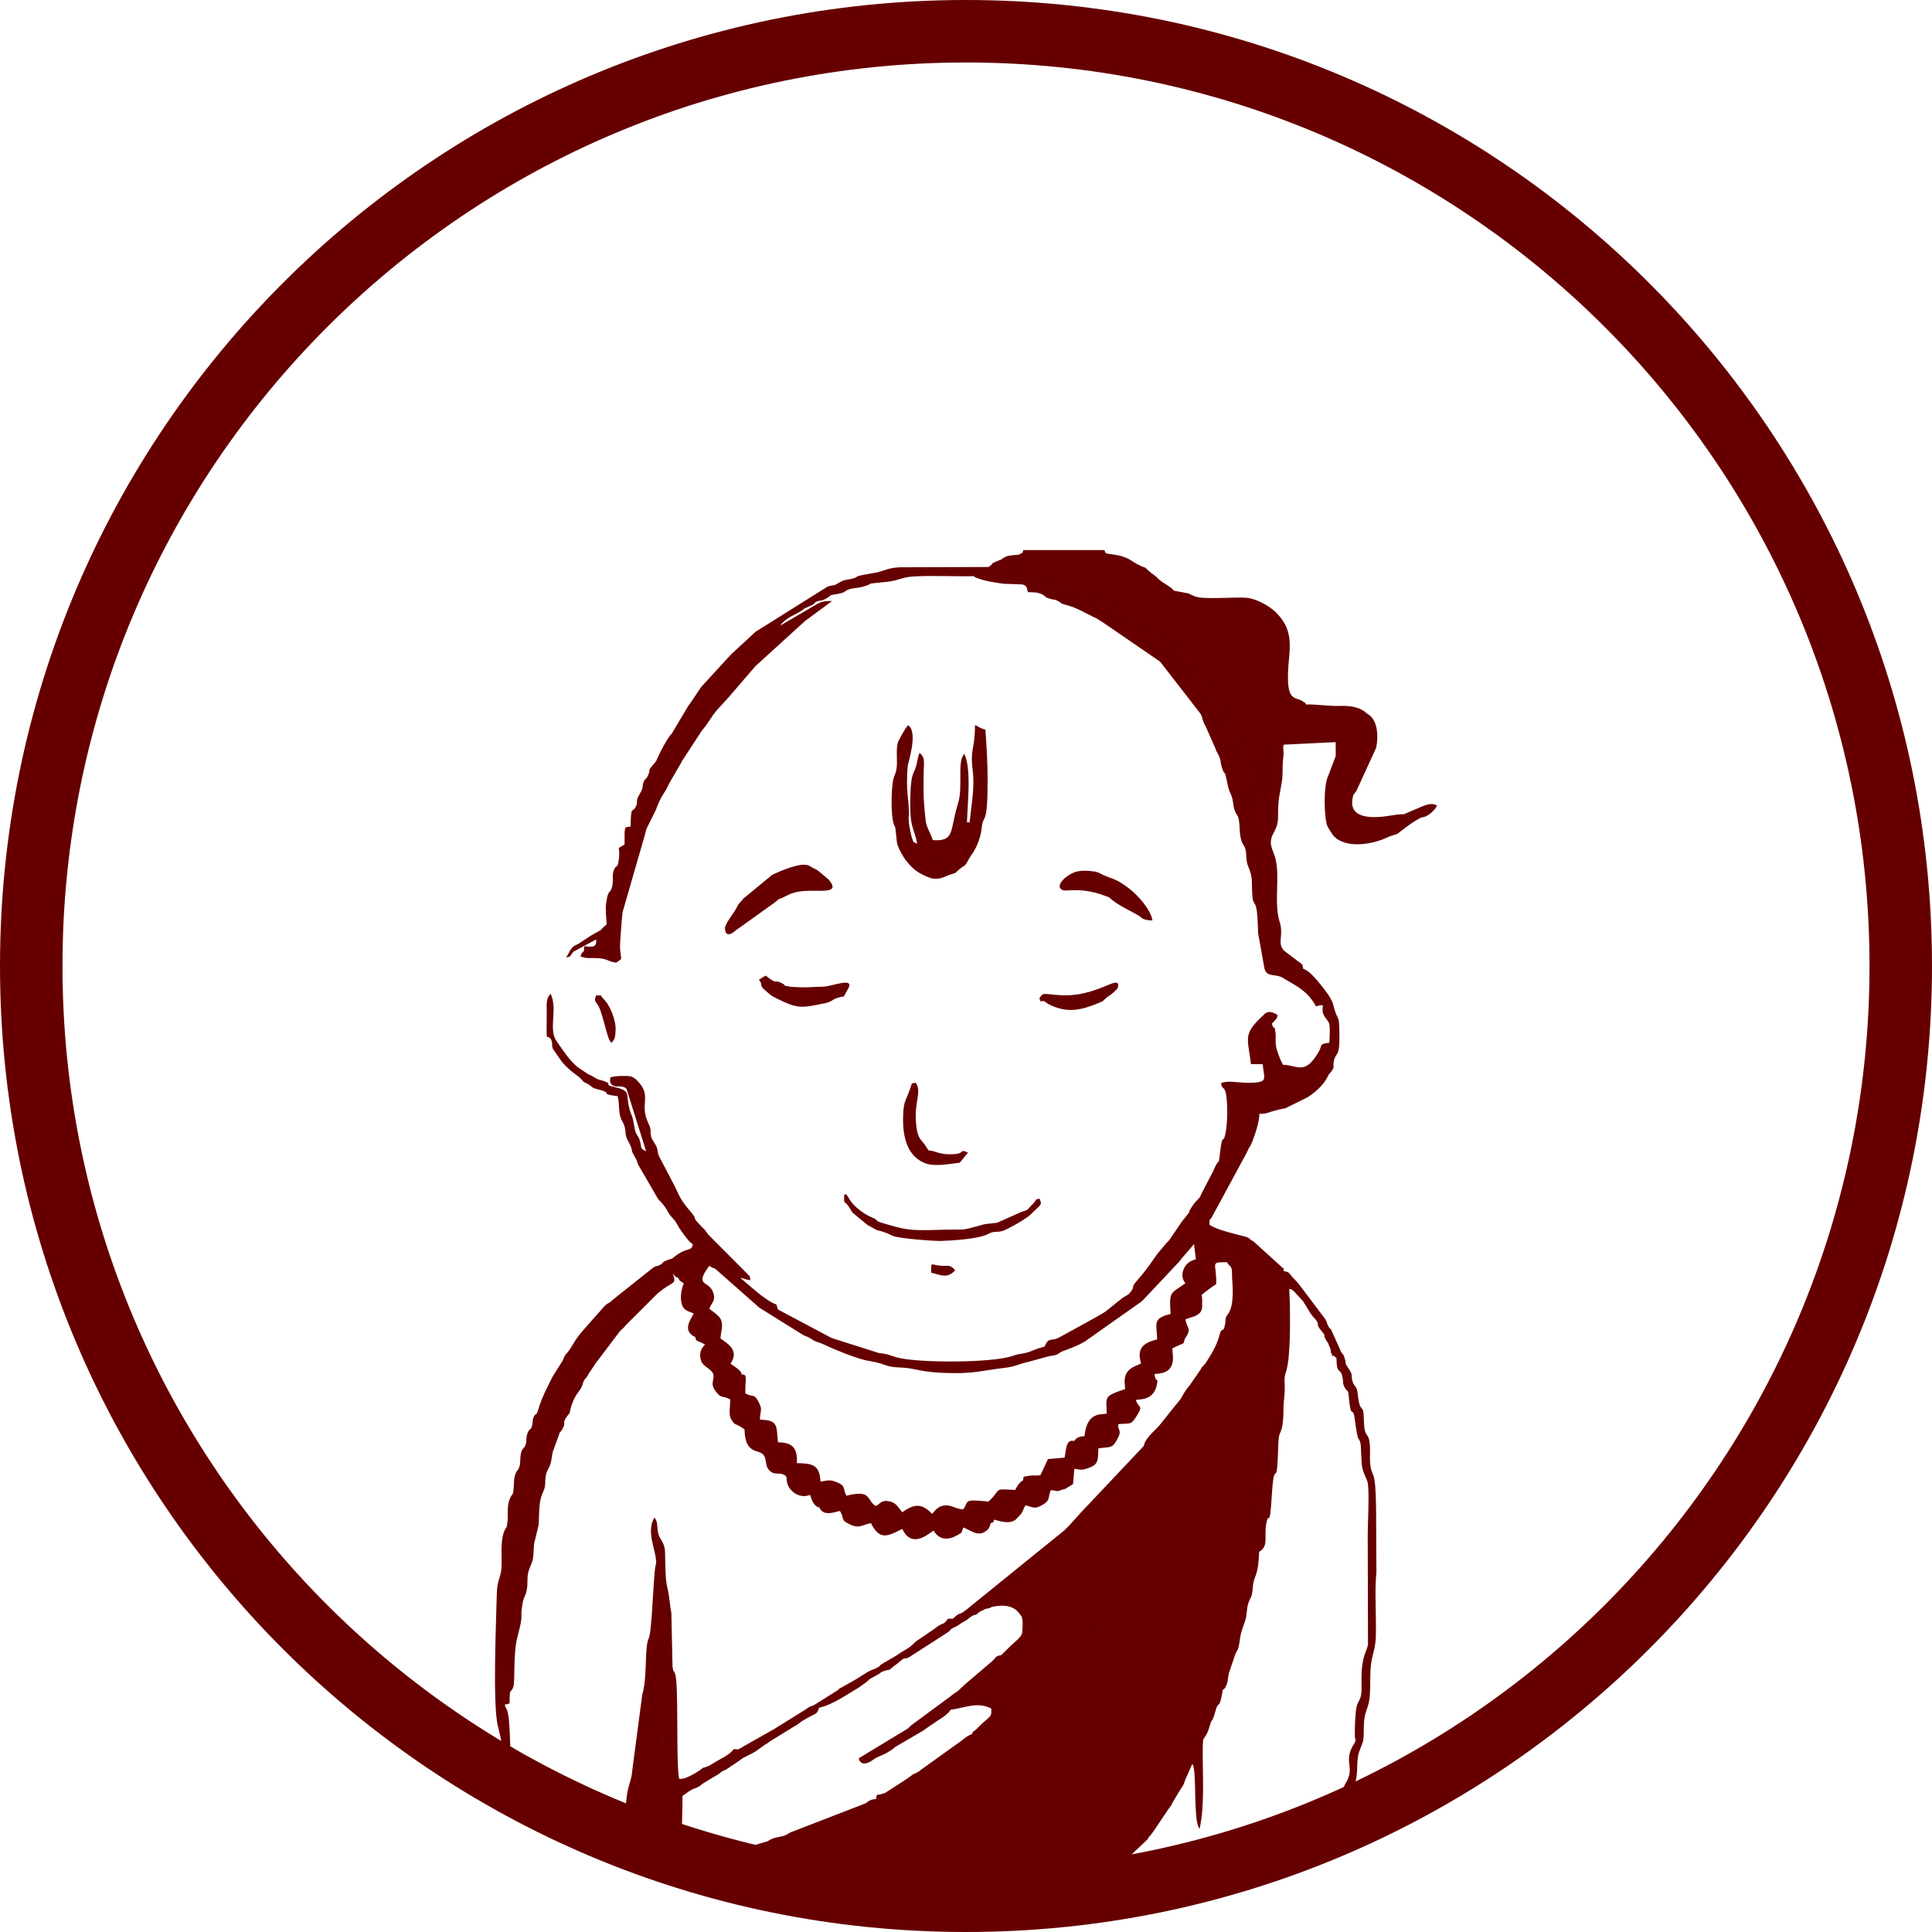 <?xml version="1.0" encoding="UTF-8"?>
<!DOCTYPE svg PUBLIC "-//W3C//DTD SVG 1.1//EN" "http://www.w3.org/Graphics/SVG/1.1/DTD/svg11.dtd">
<!-- Creator: CorelDRAW X7 -->
<svg xmlns="http://www.w3.org/2000/svg" xml:space="preserve" width="46.373mm" height="46.373mm" version="1.1" style="shape-rendering:geometricPrecision; text-rendering:geometricPrecision; image-rendering:optimizeQuality; fill-rule:evenodd; clip-rule:evenodd"
viewBox="0 0 54229 54229"
 xmlns:xlink="http://www.w3.org/1999/xlink">
 <defs>
  <style type="text/css">
   <![CDATA[
    .fil0 {fill:#660000}
    .fil1 {fill:#660000;fill-rule:nonzero}
   ]]>
  </style>
 </defs>
 <g id="Layer_x0020_1">
  <path class="fil0" d="M33300 39461l-709 875c-229,238 -427,561 -532,675l-364 399 -11 144c-206,140 -331,337 -498,501l-770 815c-39,38 -25,20 -65,61l-519 521c-6,6 -15,14 -21,20l-1314 1143c-32,25 -30,19 -74,52 -217,163 -480,263 -580,437 330,-76 628,-35 787,209 67,101 40,16 65,142 19,95 4,273 -2,374l800 -680c62,-15 91,19 27,115 -6,8 -35,29 -79,87l-1213 1294c-137,129 -255,264 -374,367l-291 259c-52,45 -42,37 -88,78 -189,168 -688,503 -793,643 397,-53 752,-238 1141,-36 3,106 18,146 -48,236 -1,1 -122,114 -152,138 -7,6 -16,14 -23,20 -7,5 -18,13 -25,18l-187 185c-21,20 -48,34 -73,51 212,-93 403,-319 664,-510l676 -609c43,-34 169,-163 213,-204l425 -368c555,-477 579,-554 1094,-1030l362 -308c85,191 29,131 -291,503 -157,183 -295,258 -344,320l-314 357c-26,27 -41,44 -61,64l-274 268c-55,51 -54,51 -112,101l-817 722c-258,238 -532,511 -815,690 -168,106 -85,74 -226,189l-218 162c-228,303 -180,182 -536,454l-253 166c-366,253 -706,413 -855,518l-187 94c-482,140 73,169 -515,165 -46,99 -31,95 -104,169l-236 -22c-90,13 -121,10 -204,58 -98,57 -25,24 -69,56l-2042 790c-159,50 -143,87 -285,132 -149,47 -205,26 -360,101 -144,70 26,20 -172,75l-837 248 -15 7c2075,559 4256,860 6507,860 143,0 286,-3 428,-6 280,-116 1371,-99 1703,-106 89,-1 161,-1 221,1 -635,59 -1276,94 -1924,105 280,-116 1371,-99 1703,-106 89,-1 161,-1 221,1 155,-15 309,-31 463,-48 35,-16 77,-36 128,-60 137,-67 265,-24 440,-52 183,-30 116,-77 310,-154 356,-141 666,-389 933,-660l438 -520c60,-60 61,-46 151,-88 17,-160 94,-73 306,-495l189 -354c123,-325 73,-40 180,-312l714 -1659c5,-10 67,-97 71,-102 120,-150 62,-2 96,-257l213 -639c52,-112 51,-53 87,-166 63,-200 12,-206 109,-391l260 -768c108,-753 103,-195 193,-848 37,-270 84,-250 131,-416 49,-175 14,-338 69,-491 76,-212 86,-110 120,-400 85,-725 19,-282 161,-899 35,-152 31,-334 50,-492 63,-509 120,-102 156,-866 30,-619 171,-576 169,-914 -1,-283 23,-747 90,-974 115,-385 77,-491 96,-948 7,-173 27,-307 43,-496 38,-444 26,-378 127,-382 -1,-201 60,-224 26,-371 -19,-300 -30,-830 -11,-1127 21,-354 92,-296 -92,-595l-78 -181c-51,-129 -144,-198 -235,-294 -553,-576 -249,-194 -608,-443 -123,-85 -118,-183 -369,-94l5 608c103,94 132,49 172,211 66,268 101,1102 -44,1313 -125,182 -68,26 -91,308 -19,229 13,63 -100,252 -83,139 -49,155 -86,259 -48,137 -15,31 -75,120 -154,232 32,43 -210,419l-46 83c-157,286 -204,316 -350,514 -33,45 -16,30 -53,75 -5,7 -14,16 -19,23 -6,6 -15,15 -21,21l-171 194c-145,210 43,-135 -54,104 -52,130 2,178 -149,202zm-3254 -22821c12,3 222,41 274,55l534 220c281,175 193,17 400,188 106,87 -64,-9 116,85l481 270c212,132 188,83 485,309 81,62 132,95 217,157 566,409 1014,925 1367,1517l92 110c159,201 215,375 296,500 47,73 7,-9 68,102 35,64 34,83 67,142 192,342 225,270 344,599 4,11 6,23 11,33 4,10 9,21 14,30 59,110 67,30 122,164l213 753c46,148 97,143 129,285 28,127 11,203 51,325 40,122 57,87 101,273 35,143 27,207 35,354 12,219 43,169 65,346 501,-570 162,-2124 350,-2593 227,-96 573,-39 852,-70 296,-32 528,-160 833,-86 33,69 56,149 41,246l-89 227c-5,10 -13,24 -22,35l-208 553c-148,271 -122,1248 -16,1446l146 229c343,398 1115,262 1549,51 83,-41 233,-72 258,-89 1,0 493,-399 694,-465l57 -170c-346,19 -11,80 -511,151 -407,58 -724,405 -1547,-62 -95,-595 -12,-532 107,-802 220,-502 297,-508 421,-961 35,-129 103,-226 122,-330 71,-400 -147,-432 -192,-737 -163,-156 -403,-227 -750,-216 -354,12 -668,-51 -961,-40 -893,-23 -577,-768 -626,-1835 -19,-405 -176,-583 -433,-771 -672,-489 -947,-257 -1482,-261 -292,-3 -809,-66 -1039,-176l-434 -200c-109,-59 -84,-36 -155,-124 -152,-186 -274,-283 -510,-412 -201,-110 -613,-366 -862,-350 -779,42 -874,-132 -1762,-29 -236,27 -628,7 -825,49 -266,57 -28,-5 -158,71 -110,65 13,13 -175,78 -297,101 -120,120 -248,168 -461,9 -915,4 -1375,4 -347,0 -1080,-27 -1246,27 -74,24 -71,29 -100,52 131,78 126,51 302,45 496,-17 2745,-37 2952,55 244,108 199,118 552,126 579,14 61,69 793,181 212,33 182,76 215,168zm-11279 34748c-15,-594 -38,-1207 -65,-1274 -166,-430 -107,-1040 -109,-1496 -1,-486 9,-1156 -26,-1627 -16,-218 -55,-150 -87,-268 -45,-167 -78,-2630 -61,-2839 -75,104 -105,1712 -193,2047 -22,85 -38,91 -51,157 -79,392 -11,1007 -148,1480l-281 2133c-16,253 -107,394 -149,686 -18,128 -28,285 -48,369 -18,73 -32,110 -46,144 416,174 838,336 1264,488zm18367 -23171l-120 -161c-156,-289 19,-149 -479,-603l-144 -151c-6,-6 -14,-16 -20,-22 -181,-197 -228,-116 -257,-255l9 -123c0,0 64,-107 246,44 98,82 -36,60 182,123l-506 -381c-214,-230 3,-405 -131,-828 -159,-503 17,-1253 -114,-1761 -64,-247 -217,-414 -59,-705 183,-337 113,-377 142,-827 21,-315 109,-554 116,-832 5,-169 -2,-273 18,-444 14,-113 13,-94 8,-214 -3,-83 -25,-102 14,-176l1451 -70 3 385c9,-11 17,-25 22,-35l89 -227c15,-97 -8,-177 -41,-246 -305,-74 -537,54 -833,86 -279,31 -625,-26 -852,70 -188,469 151,2023 -350,2593 -22,-177 -53,-127 -65,-346 -8,-147 0,-211 -35,-354 -44,-186 -61,-151 -101,-273 -40,-122 -23,-198 -51,-325 -32,-142 -83,-137 -129,-285l-213 -753c-55,-134 -63,-54 -122,-164 -5,-9 -10,-20 -14,-30 -5,-10 -7,-22 -11,-33 -119,-329 -152,-257 -344,-599 -33,-59 -32,-78 -67,-142 -61,-111 -21,-29 -68,-102 -81,-125 -137,-299 -296,-500l-92 -110c-353,-592 -801,-1108 -1367,-1517 -85,-62 -136,-95 -217,-157 -297,-226 -273,-177 -485,-309l-481 -270c-180,-94 -10,2 -116,-85 -207,-171 -119,-13 -400,-188l-534 -220c-52,-14 -262,-52 -274,-55 -403,-102 -862,-265 -1258,-292 -564,-38 -619,-192 -1457,-175 63,54 -2,10 89,48 199,86 520,131 742,164l422 15c275,-8 227,119 271,222 185,2 298,1 423,77 126,76 5,49 195,107 169,51 99,-8 249,78 96,55 18,47 202,96 338,89 490,209 865,383l125 79c8,5 18,12 26,16l1606 1101c6,6 16,13 22,19l1127 1453c62,103 41,125 88,240 35,87 5,18 44,86l294 662c33,104 -6,10 52,118 129,242 60,222 137,444 91,262 41,-87 155,467 51,251 108,211 146,478 14,100 16,150 55,243 66,156 72,82 102,225 42,192 12,358 66,562 62,234 134,142 148,470 14,289 65,271 128,504 46,175 23,358 40,581 33,457 138,-49 164,1084l179 994c69,250 285,134 510,253l50 33c201,126 381,197 622,418 90,83 214,251 266,357 90,-31 77,-30 193,-33zm-1149 9272c34,147 -27,170 -26,371 16,511 102,966 5,1508 -43,239 -127,384 -126,662 6,1153 -138,1072 -168,1423 -26,296 -1,437 -73,726 -105,421 -91,726 -170,1053 -45,188 -79,84 -83,324 274,-158 133,-403 197,-775 74,-430 94,227 159,-832 55,-904 118,-364 153,-794 13,-154 16,-342 24,-500 5,-80 3,-155 10,-233 0,-6 13,-102 13,-103 36,-157 80,-117 115,-463 16,-161 3,-326 19,-492 17,-172 30,-263 27,-457 -2,-186 -19,-239 34,-396 133,-399 115,-1420 111,-1906l-19 -430c119,36 54,15 134,72l223 241c6,6 16,14 23,20l152 248c126,221 167,222 219,293 115,158 -16,111 151,304 187,218 -19,45 190,351l65 158c30,118 -25,53 47,154 112,159 -168,-122 93,78 6,5 19,13 28,20 10,515 103,234 170,540 33,150 -7,167 67,297 98,171 87,3 113,285 58,641 112,202 163,584 112,832 104,413 170,732l26 534c30,296 154,392 176,578 40,339 -9,1101 -6,1493l7 2995c-19,158 -113,239 -161,594 -34,253 -15,454 -21,707 -8,308 -128,264 -159,583 -23,243 -32,472 -27,737 62,78 -46,211 -57,230 -264,469 73,609 -202,1050 -78,125 -94,269 -87,421 91,-43 182,-84 272,-128 15,-68 43,-172 93,-341 74,-252 17,-591 97,-821 145,-414 123,-204 137,-776 8,-364 125,-433 160,-756 32,-305 4,-644 38,-920 36,-297 126,-456 137,-780 19,-568 -40,-1285 16,-1821l-9 -1807c-16,-1157 -115,-812 -162,-1216 -18,-149 -4,-303 -8,-453 -17,-538 -159,-200 -172,-791 -12,-564 -102,-90 -175,-743 -26,-235 -82,-178 -134,-318 -70,-190 20,-173 -100,-357 -168,-257 -60,-101 -133,-328 -44,-140 -34,-67 -88,-160 -24,-41 -3,17 -42,-85l-245 -546c-68,-107 -8,31 -90,-119 -47,-87 -22,-87 -73,-176l-770 -1021c-5,-6 -14,-15 -20,-21l-141 -149c-124,-145 -81,-128 -242,-165l293 355c8,9 34,32 43,42 7,8 16,15 24,24 99,120 55,1 107,183 -330,-170 0,-223 -333,-175 -63,90 -47,131 -47,174l48 543c1,108 0,452 -55,548 -42,74 154,119 -125,119zm-4703 14984l184 -137c179,-111 180,-60 266,-254 -81,37 -69,46 -112,75l-496 288c-60,33 -96,56 -120,74 -68,11 -137,21 -206,31 62,-156 98,-21 298,-154 157,-104 -128,15 232,-138l132 -88c6,-5 14,-14 21,-20 253,-220 769,-715 848,-1021 -90,42 -91,28 -151,88l-438 520c-267,271 -577,519 -933,660 -194,77 -127,124 -310,154 -175,28 -303,-15 -440,52 -51,24 -93,44 -128,60 291,-33 581,-70 869,-113 62,-156 98,-21 298,-154 157,-104 -128,15 232,-138l132 -88c6,-5 14,-14 21,-20 253,-220 769,-715 848,-1021 17,-160 94,-73 306,-495l189 -354c123,-325 73,-40 180,-312l714 -1659c5,-10 67,-97 71,-102 120,-150 62,-2 96,-257l213 -639c52,-112 51,-53 87,-166 63,-200 12,-206 109,-391l260 -768c108,-753 103,-195 193,-848 37,-270 84,-250 131,-416 49,-175 14,-338 69,-491 76,-212 86,-110 120,-400 85,-725 19,-282 161,-899 35,-152 31,-334 50,-492 63,-509 120,-102 156,-866 30,-619 171,-576 169,-914 -1,-283 23,-747 90,-974 115,-385 77,-491 96,-948 7,-173 27,-307 43,-496 38,-444 26,-378 127,-382 16,511 102,966 5,1508 -43,239 -127,384 -126,662 6,1153 -138,1072 -168,1423 -26,296 -1,437 -73,726 -105,421 -91,726 -170,1053 -45,188 -79,84 -83,324 -15,181 -14,359 -63,553 -47,187 -97,212 -118,468 -24,301 -64,232 -128,442 -51,167 -29,315 -91,493 -51,147 -113,298 -138,481 -57,415 -72,268 -138,458l-149 438c-70,177 -32,317 -120,465 -102,170 -48,-62 -102,223 -78,409 -96,155 -172,422 -127,450 -89,170 -161,420 -152,525 -201,196 -204,655 -7,750 60,1603 -89,2261 -80,-103 -92,-347 -102,-464 -39,-454 1,-1193 -100,-1364l-168 378c-65,121 -31,136 -128,286 -6,11 -28,38 -35,48l-218 366c-80,147 -9,45 -111,181 -53,72 -9,0 -53,75l-385 571c-67,100 -55,68 -110,140 -84,112 53,-90 -35,51 -6,8 -11,19 -16,27l-478 452c-81,37 -69,46 -112,75l-496 288c-60,33 -96,56 -120,74 93,-15 186,-30 278,-46zm-17114 -4628c36,-10 96,-6 136,-39 0,-478 31,-255 102,-448 61,-165 -12,-925 121,-1425 188,-705 56,-444 138,-908 43,-248 82,-184 124,-417 30,-169 -1,-291 37,-461 41,-181 111,-254 135,-409 27,-171 11,-325 42,-456 148,-632 107,-317 134,-915 19,-405 129,-487 156,-630 16,-85 8,-151 17,-237 23,-229 81,-235 137,-397 46,-133 39,-297 90,-408l145 -402c40,-133 22,-49 87,-153 155,-248 -23,-149 150,-390 93,-128 45,0 88,-175 54,-218 129,-377 248,-530 96,-124 115,-251 121,-263 50,-112 72,-66 150,-225l213 -322c54,-66 69,-77 111,-142l554 -732c15,-14 86,-79 87,-80 46,-48 25,-23 60,-70l894 -893c467,-401 549,-221 441,-581l-144 -94c-8,8 -18,19 -23,24 -5,4 -16,17 -22,22l-1888 1535c-316,317 -552,709 -779,1086 -5,8 -12,18 -18,26 -179,267 -251,487 -403,733l-331 711c-87,144 -43,133 -90,289 -78,257 -112,61 -159,339 -71,425 -39,174 -141,398 -68,149 -7,311 -68,483 -88,251 -127,32 -144,408 -9,198 -2,253 -80,404 -82,159 -56,-11 -84,220 -22,170 23,367 -43,703 -85,436 -84,-243 -127,924 -43,1174 -194,828 -162,1383 25,449 -58,2336 -12,2514zm21181 -19172c43,-9 93,-25 138,-29 11,-2 46,-1 54,-1l45 10c38,118 4,75 -73,220 -64,122 4,23 -78,134 -77,103 -16,-28 -71,91 -66,141 -28,421 -114,600 -121,-45 -44,63 -112,-100 -175,-424 181,-841 211,-925zm-6029 9123c171,-19 854,-349 990,-444 108,-75 137,-54 255,-132l212 -124c190,-94 1043,-781 1146,-889l1030 -1052c105,-129 186,-273 297,-413l549 -741c27,-30 25,-21 41,-40l375 -671c94,-187 309,-499 365,-673 98,-306 150,-117 182,-466 95,-244 82,49 173,-401 66,-328 95,-14 154,-379 51,-317 193,-400 405,-438 465,-82 638,-73 1008,-362l50 -37c8,-5 19,-11 26,-16l136 -102c6,-6 56,-56 63,-62 49,-49 87,-80 126,-128 107,-129 68,52 79,-158 60,-190 44,-44 129,-179 51,-82 40,-88 54,-197 49,-378 85,-156 148,-424 -309,41 -179,56 -307,272 -392,660 -595,348 -994,348 -70,-125 -178,-388 -199,-540 -18,-124 4,-251 -11,-363 -39,-292 -13,2 -105,-249 6,-9 18,-18 22,-23l84 -88c54,-74 39,-43 57,-136 -262,-160 -340,-50 -421,26 -563,526 -411,617 -327,1354l331 2c32,422 187,520 -403,522 -308,1 -578,-75 -764,10 24,246 139,-23 167,623 11,263 0,541 -40,760 -74,399 -84,-80 -165,625 -42,364 -8,28 -182,457l-328 627c-64,185 -127,153 -267,368 -216,331 113,-74 -286,425l-355 521c-42,52 -59,58 -83,85l-133 160c-220,242 -313,464 -652,848 -255,289 -63,157 -219,365 -78,103 -132,95 -240,175l-438 353c-98,72 -110,66 -232,145l-1021 562c-318,194 -345,-12 -482,294zm5442 -5645c-32,349 -84,160 -182,466 -56,174 -271,486 -365,673l-375 671c-16,19 -14,10 -41,40l-549 741c-111,140 -192,284 -297,413l-1030 1052c-103,108 -956,795 -1146,889l-212 124c-118,78 -147,57 -255,132 -136,95 -819,425 -990,444 -66,23 -160,43 -234,73 -444,184 -363,84 -680,194 -559,196 -2659,197 -3233,38 -204,-56 -211,-91 -506,-124l-1326 -421 -1504 -800c-334,-102 -1621,-1251 -1857,-1506l-1163 -1461c-226,-331 -177,-366 -343,-409l-3 274c303,304 223,340 403,531 160,170 98,174 307,446 74,97 167,236 262,289 40,58 74,18 40,235 -139,69 -265,33 -407,128 -124,83 -22,59 -178,131 -156,72 -92,-22 -195,74l267 90c23,-116 70,-208 175,-265 133,-72 349,-63 499,-55l-19 606c107,-351 67,-241 45,-581 182,-17 9,-52 217,101 142,104 118,-5 188,228l1239 1093 1239 772c216,92 111,40 272,139 116,70 145,50 267,108 284,136 870,378 1187,453 127,29 209,36 335,67 278,70 275,127 673,141 459,17 511,147 1457,157 622,7 912,-85 1448,-147 317,-37 387,-105 632,-158l627 -171c175,-164 447,-247 648,-356 240,-131 408,-213 652,-335 288,-145 252,-171 608,-407l543 -451c645,-539 751,-696 1204,-1250l232 -264c267,-328 211,-351 319,-436 95,-75 124,32 196,-210 96,-326 54,-174 162,-344l427 -746c81,-175 65,-46 128,-194 20,-45 17,-90 49,-158 96,-202 72,12 146,-270 60,-227 -27,-102 157,-245l27 -246c-74,-43 -9,-29 -114,-38 -10,-1 -61,28 -73,35zm-12865 -14589c-232,27 -62,0 -213,113 -356,268 -272,167 -637,528l-179 160c-176,145 -75,18 -247,258l-190 216c-6,6 -14,15 -21,21l-813 980c-52,71 -21,33 -67,100 -142,213 -155,112 -162,262 -31,217 -62,143 -166,329l-834 1540c-49,99 -19,59 -46,164 -36,144 18,46 -60,146l-115 105c10,460 -98,289 -163,547 -38,152 22,118 -60,265 -85,151 -74,11 -114,229 -114,622 -118,189 -187,509 -24,112 4,208 -26,313 -34,119 -140,153 -152,179 -68,148 132,479 -154,676l-55 33c0,286 18,508 -41,738l-74 7c-5,-225 -163,-749 125,-824 -4,-469 -79,-547 167,-755 -38,-803 106,-260 162,-873 26,-292 105,-173 154,-348 64,-227 -45,-147 109,-390 88,-140 29,43 69,-183 38,-212 -1,-109 108,-265 99,-141 38,-138 87,-288l318 -694c-318,385 -117,135 -229,402 -50,117 -68,65 -118,174 -55,121 -6,116 -70,266 -14,34 -96,164 -103,184 -46,140 11,144 -66,277 -98,170 -118,-82 -136,540 -178,17 -167,-44 -167,500 -275,166 -100,10 -165,448 -34,225 -51,119 -110,220 -106,180 -15,346 -83,547 -53,158 -69,59 -126,245l-37 212c-17,167 5,388 19,568 -362,316 57,30 -435,314l-301 197c-106,87 -178,51 -284,215l-118 211c183,-57 70,-12 205,-166l636 -345c30,251 -141,208 -334,190 -6,231 -24,96 -89,239l-14 50c12,5 27,10 37,12l116 27c39,6 126,5 168,4 471,-4 392,91 679,130l124 -84c42,-237 2,173 11,-77 1,-35 -11,-95 -13,-109 -30,-215 4,-483 18,-682 14,-199 20,-295 39,-459l623 -2161c25,-77 26,-120 54,-194l262 -529c150,-424 247,-445 362,-722l319 -549c38,-61 8,-10 45,-86l557 -853c67,-96 -37,46 54,-69l39 -46c6,-7 13,-17 18,-24l153 -224c141,-225 323,-383 495,-584l752 -873 1372 -1249c7,-6 16,-14 23,-20l754 -557c-193,-7 -330,21 -455,105l-1004 587zm-7569 31732c-8,-406 -20,-914 -60,-1141 -47,-269 -48,-108 -100,-308 -46,-178 37,-2065 12,-2514 -32,-555 119,-209 162,-1383 43,-1167 42,-488 127,-924 66,-336 21,-533 43,-703 28,-231 2,-61 84,-220 78,-151 71,-206 80,-404 17,-376 56,-157 144,-408 61,-172 0,-334 68,-483 102,-224 70,27 141,-398 47,-278 81,-82 159,-339 47,-156 3,-145 90,-289l331 -711c152,-246 224,-466 403,-733 6,-8 13,-18 18,-26 227,-377 463,-769 779,-1086l1888 -1535c6,-5 17,-18 22,-22 5,-5 15,-16 23,-24l144 94c8,11 53,76 61,83 72,57 -18,18 84,40l-61 -282 -267 -90c103,-96 39,-2 195,-74 156,-72 54,-48 178,-131 142,-95 268,-59 407,-128 34,-217 0,-177 -40,-235 -16,213 -138,80 -457,314 -189,138 -27,53 -240,132 -196,71 -97,76 -233,144 -126,63 -73,-16 -249,127l-1068 849c-113,115 -98,59 -215,160l-645 730c-243,290 -228,351 -393,569 -63,84 -24,10 -76,88l-30 54c-23,45 -12,42 -35,90l-289 460c-149,293 -318,621 -405,929 -60,213 -77,65 -138,236 -30,87 -10,96 -29,181 -51,221 -53,50 -132,243 -56,138 -12,202 -55,325 -43,127 -102,74 -138,277 -24,135 0,225 -36,336 -47,145 -76,83 -126,252 -33,113 -24,210 -34,327 -23,283 -29,138 -108,322 -94,217 -39,432 -70,676 -25,204 -38,84 -102,277 -111,336 -33,779 -70,1053 -34,253 -117,307 -125,671 -13,646 -126,3113 33,3719 104,393 112,540 107,686 81,50 162,99 243,147zm4091 -5410c-17,209 16,2672 61,2839 32,118 71,50 87,268 35,471 25,1141 26,1627 2,456 -57,1066 109,1496 27,67 50,680 65,1274l70 24 -32 -321c-31,-369 -33,-842 -38,-1224 -9,-737 -144,-1608 -152,-2375l-42 -1541c6,-175 38,-168 34,-294 -7,-205 -32,-39 -73,-253 -63,-329 -89,-1174 -23,-1568 68,68 49,28 96,140 11,28 26,119 29,142 50,471 -100,1064 44,1310 67,115 5,-76 61,111 85,287 113,1847 132,2204l84 1375 45 995 1034 -535c55,-38 37,-36 93,-71 322,-200 455,-167 605,-403l-140 -9c-81,120 -234,205 -357,271l-284 167c-20,15 15,5 -88,46 -224,90 -21,-36 -219,108 -72,52 -453,293 -585,237 -92,-476 -4,-2635 -111,-2941 -31,-92 -51,-34 -73,-202l-32 -1507c-42,-182 -51,-468 -108,-687 -57,-226 -59,-515 -64,-764 -7,-328 7,-414 -133,-634 -143,-223 -31,-445 -174,-593 -242,425 57,902 53,1288zm1100 -6352c19,115 -7,70 210,175l60 32c-20,32 -214,180 -102,476 52,139 271,206 326,339 66,159 -98,254 62,479 177,250 189,120 422,248 5,171 -62,440 41,580 171,27 303,69 504,79 7,260 -72,415 48,576 176,236 422,-31 484,231l19 237c41,440 338,213 536,332 190,114 -11,121 90,330 125,258 425,199 699,211 0,309 54,230 84,458 153,9 189,49 354,29 138,-17 145,-66 262,-34 181,205 3,297 303,378 228,62 242,-14 479,-41 0,-655 -137,-677 -576,-574l-89 9c-268,-147 109,-493 -711,-373 -119,-177 -38,-94 -88,-263 -157,-522 -589,-69 -667,-413 -17,-75 11,-142 -11,-232 -88,-360 -450,-16 -522,-318 -116,-487 193,-408 -511,-569l-45 -613c-191,-83 -433,-39 -406,-208 58,-358 67,51 43,-511 -45,-5 -385,-112 -416,-126 -32,-446 99,-117 102,-540 -121,-84 -134,-131 -207,-182 -91,-63 -199,-65 -270,-110 -21,-258 207,11 130,-594 -512,-198 -155,-95 -445,-281 -108,266 3,70 -122,204 -307,329 -90,259 -70,579zm7225 7903l-139 2c-140,204 -120,79 -359,268 -7,5 -17,14 -24,19l-514 350c-231,235 -253,184 -535,388l-368 215c-170,95 -54,62 -173,127 -195,107 -84,-10 -564,308l-482 274c-226,120 207,-143 -92,69l-643 404c-10,5 -21,9 -31,14 -9,4 -21,7 -31,11 -9,5 -21,7 -31,11 -91,40 -27,1 -102,56 -7,4 -15,13 -21,18l-896 557c-89,62 20,-13 -80,46l-858 486c-187,129 41,-66 -67,46 436,73 139,-197 550,-130 -82,143 -54,82 -225,154l-699 443c-63,50 9,2 -75,51l-997 569c-59,29 -60,34 -81,51 -132,106 7,31 -118,127 -17,181 -25,638 -20,1125 -78,-27 -154,-55 -232,-82l-32 -321c-31,-369 -33,-842 -38,-1224 -9,-737 -144,-1608 -152,-2375l-42 -1541c6,-175 38,-168 34,-294 -7,-205 -32,-39 -73,-253 -63,-329 -89,-1174 -23,-1568 68,68 49,28 96,140 11,28 26,119 29,142 50,471 -100,1064 44,1310 67,115 5,-76 61,111 85,287 113,1847 132,2204l84 1375c-9,-13 -18,-49 -21,-43 -4,6 -15,-29 -19,-42l-50 -226c-8,31 -75,2173 -14,2276 80,134 -13,50 122,103 78,-226 -23,-638 114,-817 -17,181 -25,638 -20,1125 24,8 48,17 72,25 -2,-370 16,-759 16,-1110 72,-47 161,-118 224,-155 140,-82 153,-43 279,-137 10,-7 35,-30 45,-38 8,-5 17,-13 25,-18 8,-5 18,-12 27,-17l261 -158c317,-174 132,-119 368,-220l392 -263c7,-6 16,-15 23,-21l55 -36c158,-90 290,-126 493,-288l124 -86c104,-64 39,-18 124,-84l721 -446c9,-5 20,-9 29,-14l97 -67c7,-5 16,-14 23,-19l74 -51c420,-245 367,-144 452,-359 349,-64 802,-383 1125,-573l95 -68c267,-189 81,-102 393,-269 206,-110 37,-64 260,-134 164,-51 17,46 233,-127l73 -53c54,-42 8,-6 65,-55 189,-162 107,-64 264,-126l1009 -649c257,-161 86,-97 258,-193 45,-25 43,-15 88,-40l150 -101c37,-23 45,-23 81,-44 111,-66 78,-62 149,-109 208,-139 70,20 258,-148l168 -82c127,-35 58,10 181,-57 100,-174 363,-274 580,-437 44,-33 42,-27 74,-52l1314 -1143c6,-6 15,-14 21,-20l519 -521c40,-41 26,-23 65,-61l770 -815c167,-164 292,-361 498,-501l11 -144 -399 382c-101,109 106,-105 -59,63l-699 762c-166,191 -413,410 -584,583 -409,415 -462,417 -765,699 -115,107 -46,55 -139,149 -59,60 -95,87 -150,139l-836 618c-120,89 -195,175 -338,252 -166,90 -259,73 -520,268l-149 110c-98,44 -43,8 -97,28 -181,71 -106,142 -265,164 -70,9 -52,0 -85,-10 27,-108 6,-79 134,-182zm8178 -13035c-184,143 -97,18 -157,245 -74,282 -50,68 -146,270 -32,68 -29,113 -49,158 -63,148 -47,19 -128,194l-427 746c-108,170 -66,18 -162,344 -72,242 -101,135 -196,210 -108,85 -52,108 -319,436l-232 264c-453,554 -559,711 -1204,1250l-543 451c-356,236 -320,262 -608,407 -244,122 -412,204 -652,335 -201,109 -473,192 -648,356 282,-41 184,-43 367,-134 27,-13 433,-150 638,-281l1583 -1117c7,-6 17,-14 24,-20l1031 -1095c69,-95 142,-173 207,-249l214 -249 51 428c-367,74 -469,486 -292,667 -413,312 -463,190 -416,865 -512,126 -395,258 -377,714 -350,89 -593,221 -452,677 -131,63 -291,102 -390,244 -116,169 -56,351 -60,474 -621,208 -518,213 -516,689 -167,37 -552,-56 -623,631 -189,19 -213,45 -294,138 579,-101 337,50 443,-409 55,-240 223,-297 490,-299 132,-270 -82,-263 103,-471l408 -183c138,-51 40,-389 82,-472 64,-127 482,-246 490,-250 0,-290 -150,-200 -8,-466 108,-203 206,-174 418,-250 19,-199 -98,-340 11,-528 80,-137 325,-152 439,-189 -40,-174 -189,-329 -71,-527 82,-138 288,-141 420,-207 17,-350 -207,-409 65,-689 88,-90 200,-82 314,-142 -19,-262 -197,-200 -82,-455 73,-161 204,-219 273,-351 201,4 248,-19 368,115 84,93 127,174 117,355 -20,379 -298,284 -505,459 1,1 320,310 46,554 -89,79 -224,109 -345,112 -8,283 -63,215 124,330l-15 -139c64,-58 319,-255 406,-298 19,-615 -197,-615 297,-620 95,136 145,102 146,299 1,208 16,246 20,428 16,694 -153,707 -187,820 -30,97 -7,97 -23,182 -63,326 -85,23 -166,338 -66,258 -225,524 -379,758 -50,75 9,-9 -56,69 -81,96 -2,-39 -87,115l-309 448c-258,303 -120,248 -421,587l-422 529c-163,187 -400,359 -448,588l569 -588c209,-229 560,-756 659,-813 40,47 65,-71 54,138 -5,107 -18,82 -84,135 151,-24 97,-72 149,-202 97,-239 -91,106 54,-104l171 -194c6,-6 15,-15 21,-21 5,-7 14,-16 19,-23 37,-45 20,-30 53,-75 146,-198 193,-228 350,-514l46 -83c242,-376 56,-187 210,-419 60,-89 27,17 75,-120 37,-104 3,-120 86,-259 113,-189 81,-23 100,-252 23,-282 -34,-126 91,-308 145,-211 110,-1045 44,-1313 -40,-162 -69,-117 -172,-211l-5 -608c251,-89 246,9 369,94 359,249 55,-133 608,443 91,96 184,165 235,294l78 181c184,299 113,241 92,595 -19,297 -8,827 11,1127 279,0 83,-45 125,-119 55,-96 56,-440 55,-548l-48 -543c0,-43 -16,-84 47,-174 333,-48 3,5 333,175 -52,-182 -8,-63 -107,-183 -8,-9 -17,-16 -24,-24 -9,-10 -35,-33 -43,-42l-293 -355c-9,-170 18,-27 -59,-118l-788 -713c-172,-91 -66,-91 -268,-144 -244,-64 -788,-187 -968,-326 14,-243 -15,-70 65,-205l994 -1837c56,-140 54,-101 100,-191 85,-168 253,-670 243,-879 -12,20 -24,77 -38,161 -60,355 -86,61 -180,417l-209 559zm-3740 6869l228 66c44,-67 242,-96 336,-96 0,77 10,301 -3,361 -32,145 -91,70 -153,258l133 -14c218,-374 64,-216 89,-622 228,-75 370,14 488,-218 154,-303 -24,-175 40,-505 603,-145 490,-214 490,-718l191 -111c95,-44 122,-58 233,-85 218,-313 59,-278 20,-555l207 -66c331,-111 248,-289 265,-479 -187,-115 -132,-47 -124,-330 121,-3 256,-33 345,-112 274,-244 -45,-553 -46,-554 207,-175 485,-80 505,-459 10,-181 -33,-262 -117,-355 -120,-134 -167,-111 -368,-115 -69,132 -200,190 -273,351 -115,255 63,193 82,455 -114,60 -226,52 -314,142 -272,280 -48,339 -65,689 -132,66 -338,69 -420,207 -118,198 31,353 71,527 -114,37 -359,52 -439,189 -109,188 8,329 -11,528 -212,76 -310,47 -418,250 -142,266 8,176 8,466 -8,4 -426,123 -490,250 -42,83 56,421 -82,472l-408 183zm-12329 -18672l-24 246c144,-17 92,-22 141,-123 95,-194 221,-383 398,-520 7,-150 20,-49 162,-262 46,-67 15,-29 67,-100l813 -980c7,-6 15,-15 21,-21l190 -216c172,-240 71,-113 247,-258l179 -160c365,-361 281,-260 637,-528 151,-113 -19,-86 213,-113 186,-251 429,-298 618,-431 107,-77 3,-26 121,-77 356,-155 150,-96 266,-158 121,-64 143,-2 309,-109 180,-116 29,-66 310,-118 221,-40 151,-64 291,-120 114,-47 250,-38 384,-75 439,-119 -67,-65 702,-143 306,-31 408,-128 719,-148 554,-35 1153,1 1714,-10 838,-17 893,137 1457,175 396,27 855,190 1258,292 -33,-92 -3,-135 -215,-168 -732,-112 -214,-167 -793,-181 -353,-8 -308,-18 -552,-126 -207,-92 -2456,-72 -2952,-55 -176,6 -171,33 -302,-45 29,-23 26,-28 100,-52 166,-54 899,-27 1246,-27 460,0 914,5 1375,-4 128,-48 -49,-67 248,-168 188,-65 65,-13 175,-78 130,-76 -108,-14 158,-71 197,-42 589,-22 825,-49 888,-103 983,71 1762,29l-209 -70c-202,-39 -255,22 -308,-135l-1883 0c-36,112 19,48 -80,105 -70,41 -51,22 -144,33 -139,17 -200,10 -302,66 -95,53 -20,23 -102,65l-122 48c-221,93 -38,41 -226,158l-2497 9c-353,18 -441,114 -709,158 -749,123 -321,93 -660,171 -172,39 -167,10 -314,96 -221,131 -116,43 -342,120l-2018 1266 -604 560c-44,37 -77,70 -109,104l-725 790c-106,90 -254,366 -446,622l-468 786zm9866 20949c8,109 -54,373 -91,452 -284,-11 -322,-211 -536,-77 -152,95 -187,275 -306,412 -241,-61 -204,-194 -583,-103 -157,323 -31,401 -425,190 -362,-193 -435,32 -534,195 -325,-95 -174,-248 -500,-247 -253,0 -251,127 -417,210 -163,-88 -241,-355 -417,-371 -145,-13 -375,273 -410,222 -7,-11 -26,11 -38,20 42,108 51,196 112,328 47,102 97,177 206,214 132,44 203,-4 278,-58 115,-83 147,-100 277,-159 118,168 110,296 409,292 311,-5 263,-151 458,-216 151,113 200,249 483,198 254,-45 248,-168 343,-315 94,48 224,140 354,160 116,18 118,9 206,-19 30,-10 68,-30 100,-43 130,-53 -88,24 112,-45l8 -32c3,-531 223,-24 542,-125 130,-42 209,-233 273,-333 194,-301 212,-62 430,-95 549,-82 123,-589 500,-532 129,20 64,87 255,45 67,-14 156,-74 218,-140l-573 0 0 -167c37,-55 21,3 34,-121 8,-78 1,-89 -8,-153 -107,116 -97,250 -133,417 -248,-29 -373,-21 -627,-4zm-1486 -18602c-50,307 13,68 -92,144l15 -25c-51,581 -477,1214 -1114,955 -131,-53 -255,-198 -298,-337 -133,-68 -86,3 -148,-167 -17,-47 -36,-151 -47,-203 -33,-163 -56,-275 -38,-450 -238,-283 50,-1580 -184,-1959 -133,192 -89,706 -142,1106 -42,319 -8,1474 118,1709 211,396 351,951 1318,767 258,-49 517,-381 641,-607 46,-85 44,-146 87,-245 43,-97 62,-92 92,-200 111,-387 183,-1016 183,-1407l-1 -921c-8,-210 30,-155 -85,-244 -9,106 -52,428 -73,510 -31,122 -53,128 -73,217 -47,213 23,770 -159,1357zm4869 17645l-1704 1804c-6,6 -15,15 -21,21l-375 415c-7,6 -16,15 -22,21 -6,6 -15,14 -21,20 -38,37 -45,44 -84,85l-2740 2219c-268,217 -123,16 -391,261 -128,103 -107,74 -134,182 33,10 15,19 85,10 159,-22 84,-93 265,-164 54,-20 -1,16 97,-28l149 -110c261,-195 354,-178 520,-268 143,-77 218,-163 338,-252l836 -618c55,-52 91,-79 150,-139 93,-94 24,-42 139,-149 303,-282 356,-284 765,-699 171,-173 418,-392 584,-583l699 -762c165,-168 -42,46 59,-63l399 -382 364 -399c105,-114 303,-437 532,-675l709 -875c66,-53 79,-28 84,-135 11,-209 -14,-91 -54,-138 -99,57 -450,584 -659,813l-569 588zm-15783 -10296c108,134 72,61 213,154 123,81 76,87 255,131 464,114 -9,120 548,190 50,170 29,289 53,456 31,222 77,210 132,364 61,173 10,245 93,404 229,434 15,153 230,522 48,82 42,106 72,180l556 960 3 -274c166,43 117,78 343,409l1163 1461c236,255 1523,1404 1857,1506l-46 -142c-149,-43 -411,-237 -535,-342l-479 -405c-313,-197 -741,-720 -1037,-1047 -48,-52 -53,-60 -96,-106 -407,-437 -1082,-1392 -1289,-1841l-187 -407c-14,-47 -20,-75 -32,-150 -199,-98 -110,-95 -179,-311 -53,-166 -91,-102 -138,-310 -30,-133 -40,-270 -82,-372 -249,-596 69,-679 -488,-811 -347,-81 -22,-61 -276,-159 -216,-83 -121,-7 -310,-125 -85,-54 -81,-40 -163,-84l-278 -185c-250,-199 -453,-531 -597,-732 -245,-342 42,-895 -170,-1334 -140,147 -107,288 -109,551 -6,947 -10,561 86,692 82,112 -21,-101 47,72 43,112 -5,118 41,232l228 330c91,122 162,183 268,276 93,82 220,162 303,247zm1817 2023c12,75 18,103 32,150l187 407c207,449 882,1404 1289,1841 43,46 48,54 96,106 296,327 724,850 1037,1047 167,33 112,42 286,67 -44,-253 7,-43 -65,-158l-1121 -1126c-6,-7 -12,-18 -17,-24 -5,-8 -11,-18 -16,-26l-76 -96c-8,-9 -34,-33 -42,-42 -403,-408 -59,-124 -378,-496 -224,-261 -279,-389 -393,-639l-457 -874c-68,-172 -8,-189 -133,-377 -188,-282 -30,-270 -163,-541 -271,-553 115,-769 -311,-1197 -6,-6 -14,-16 -20,-22 -129,-119 -186,-120 -464,-113 -54,1 -113,4 -165,13 -101,17 -73,14 -113,33l-6 103c3,12 15,48 21,57 111,168 293,12 441,152l551 1755zm4866 9999c105,274 479,109 575,96 144,240 -7,251 317,395 220,97 316,-5 552,-54 243,485 457,380 879,163 237,505 629,233 877,45 169,276 417,278 677,126 169,-98 79,-36 164,-213 99,45 292,153 374,165 124,17 171,-6 238,-50 98,-65 103,-90 145,-202 -200,69 18,-8 -112,45 -32,13 -70,33 -100,43 -88,28 -90,37 -206,19 -130,-20 -260,-112 -354,-160 -95,147 -89,270 -343,315 -283,51 -332,-85 -483,-198 -195,65 -147,211 -458,216 -299,4 -291,-124 -409,-292 -130,59 -162,76 -277,159 -75,54 -146,102 -278,58 -109,-37 -159,-112 -206,-214 -61,-132 -70,-220 -112,-328 12,-9 31,-31 38,-20 35,51 265,-235 410,-222 176,16 254,283 417,371 166,-83 164,-210 417,-210 326,-1 175,152 500,247 99,-163 172,-388 534,-195 394,211 268,133 425,-190 379,-91 342,42 583,103 119,-137 154,-317 306,-412 214,-134 252,66 536,77 37,-79 99,-343 91,-452 -117,71 -172,176 -226,276 -646,-44 -366,-21 -748,325 -741,-77 -538,-6 -709,217 -216,-5 -311,-121 -500,-110 -247,16 -311,196 -375,237 -275,-297 -503,-288 -834,-43 -83,-97 -162,-246 -301,-290 -296,-93 -307,64 -449,113 -273,-179 -97,-465 -823,-288 -98,-211 -19,-280 -255,-375 -225,-91 -247,-49 -470,-22 -23,-468 -209,-509 -662,-518 21,-414 -112,-583 -530,-584 -48,-456 17,-629 -505,-634 -5,-266 87,-251 -35,-491 -138,-271 -158,-120 -377,-250 -8,-377 76,-553 -103,-527 24,562 15,153 -43,511 -27,169 215,125 406,208l45 613c704,161 395,82 511,569 72,302 434,-42 522,318 22,90 -6,157 11,232 78,344 510,-109 667,413 50,169 -31,86 88,263 820,-120 443,226 711,373l89 -9c439,-103 576,-81 576,574 -237,27 -251,103 -479,41 -300,-81 -122,-173 -303,-378 -117,-32 -124,17 -262,34 -165,20 -201,-20 -354,-29zm820 -8695l-56 -78c-3,-15 -14,-18 -23,-24 -38,57 -50,-87 -50,140 0,150 21,11 192,309 34,60 10,22 50,76l415 341c513,273 28,50 532,224 39,13 98,50 170,80 178,76 1143,149 1360,144 291,-8 1052,-53 1316,-192 191,-101 213,-35 419,-90 79,-21 635,-314 781,-461 282,-283 341,-255 247,-447 -195,69 -5,-36 -197,165l-62 63c-120,122 -3,48 -140,112 -74,34 -61,9 -151,56l-633 281c-149,27 -289,23 -409,57 -672,187 -405,119 -1214,144 -843,27 -948,4 -1626,-200 -196,-59 -73,-71 -297,-162 -189,-78 -491,-295 -611,-509 -4,-8 -9,-20 -13,-29zm3411 -10676c182,-587 112,-1144 159,-1357 20,-89 42,-95 73,-217 21,-82 64,-404 73,-510 115,89 77,34 85,244l1 921c0,391 -72,1020 -183,1407 -30,108 -49,103 -92,200 -43,99 -41,160 -87,245 -124,226 -383,558 -641,607 -967,184 -1107,-371 -1318,-767 -126,-235 -160,-1390 -118,-1709 53,-400 9,-914 142,-1106 234,379 -54,1676 184,1959 15,-349 -100,-661 -29,-1380 6,-60 293,-928 12,-1126 -79,55 -284,462 -288,473 -60,169 -17,505 -35,700 -13,143 -57,215 -84,301 -73,233 -77,917 -30,1174 70,384 45,-113 119,641 12,128 175,407 246,498 197,253 326,349 611,472 292,126 476,-8 610,-56 238,-83 105,1 254,-131 198,-175 167,-68 286,-294l62 -105c135,-176 277,-466 310,-789 43,-419 167,-7 166,-1339 0,-522 -31,-958 -62,-1420 -220,-62 -140,-74 -293,-125 0,689 -140,648 -65,1254 61,491 -27,900 -68,1335zm2750 17732c167,-90 59,-23 179,-189l377 -16c218,52 213,220 208,458 -107,69 -85,39 -142,161l-485 17c-86,-143 -104,-300 -137,-431zm1607 -818c-141,75 -242,-66 -304,131 -35,112 69,214 -19,365 -94,161 -258,213 -432,146l-200 -93 11 -444c235,-116 202,-273 577,-121 -72,-171 -69,-345 -41,-573 -185,208 29,201 -103,471 -267,2 -435,59 -490,299 -106,459 136,308 -443,409 -237,-67 -221,283 -265,466l-466 40 -212 453c-139,21 -195,-6 -320,17 -211,38 -145,13 -164,122 254,-17 379,-25 627,4 36,-167 26,-301 133,-417 3,-134 103,-145 265,-139 261,9 126,50 316,99l-34 481c-62,66 -151,126 -218,140 -191,42 -126,-25 -255,-45 -377,-57 49,450 -500,532 -218,33 -236,-206 -430,95 -64,100 -143,291 -273,333 -319,101 -539,-406 -542,125 85,-49 40,50 100,-100 179,49 403,129 590,10 10,-7 155,-157 165,-173 62,-89 59,-148 124,-239 229,58 255,120 488,-19 214,-128 132,-193 220,-409l201 31c373,-135 41,27 423,-198l37 -429c104,3 183,78 478,-56 215,-97 181,-253 196,-517 291,-50 373,16 502,-207 199,-343 26,-271 59,-474 332,-33 345,38 504,-213 222,-350 52,-217 -10,-466 134,-28 508,16 592,-450 38,-206 -39,-4 -72,-280 660,-8 505,-515 500,-715 371,-196 300,-78 349,-265 -111,27 -138,41 -233,85l-191 111c0,504 113,573 -490,718 -64,330 114,202 -40,505 -118,232 -260,143 -488,218 -25,406 129,248 -89,622l-133 14zm-708 -15341c-56,-30 -118,-50 -183,-58 -391,-49 -557,-6 -778,161 -68,52 -223,199 -164,305 103,186 414,-96 1285,228 136,51 58,15 153,91 262,210 512,301 786,469 70,43 69,113 367,124 -44,-298 -402,-704 -646,-891 -444,-341 -499,-255 -820,-429zm-12029 -3920c-116,92 -409,679 -433,763l-318 694c-49,150 12,147 -87,288 -109,156 -70,53 -108,265 -40,226 19,43 -69,183 -154,243 -45,163 -109,390 -49,175 -128,56 -154,348 -56,613 -200,70 -162,873 -246,208 -171,286 -167,755 -288,75 -130,599 -125,824l74 -7c59,-230 41,-452 41,-738l55 -33c286,-197 86,-528 154,-676 12,-26 118,-60 152,-179 30,-105 2,-201 26,-313 69,-320 73,113 187,-509 40,-218 29,-78 114,-229 82,-147 22,-113 60,-265 65,-258 173,-87 163,-547l115 -105c78,-100 24,-2 60,-146 27,-105 -3,-65 46,-164l834 -1540c104,-186 135,-112 166,-329 -177,137 -303,326 -398,520 -49,101 3,106 -141,123l24 -246zm8462 28007l-39 73c-6,10 -16,13 -20,28l-413 344c-8,5 -17,13 -24,18 -144,100 -355,193 -418,343 73,61 -100,63 133,52 150,-7 7,24 290,-227 20,-19 386,-265 453,-284l218 -162c141,-115 58,-83 226,-189 283,-179 557,-452 815,-690l817 -722c58,-50 57,-50 112,-101l274 -268c20,-20 35,-37 61,-64l314 -357c49,-62 187,-137 344,-320 320,-372 376,-312 291,-503l-362 308c-515,476 -539,553 -1094,1030l-425 368c-44,41 -170,170 -213,204l-676 609c-261,191 -452,417 -664,510zm-1133 -25023c-434,-218 -176,-1135 -513,-1464 -22,360 -78,594 15,987 79,331 70,458 307,717 103,111 213,136 420,123 209,-12 230,-65 350,-192 293,-314 153,-493 395,-689l-15 25c17,-543 131,-1524 -75,-1927 -136,152 -106,455 -110,739 -6,374 -3,447 -91,740 -200,668 -68,988 -683,941zm-5623 2416c196,-14 89,-11 176,-62l426 -281c102,-84 -71,65 45,-40l751 -540c235,-172 856,-238 1157,-260 7,-151 34,-77 -47,-197 -204,-300 -994,-145 -1115,-86l-430 240c-253,187 -635,546 -778,790 -19,32 -25,51 -43,82 -121,212 -125,127 -142,354zm16575 2220c-53,291 89,340 165,488 45,89 21,439 14,563 -63,268 -99,46 -148,424 -14,109 -3,115 -54,197 -85,135 -69,-11 -129,179 80,-66 109,-78 228,-114 -20,-241 -44,-234 77,-381 183,164 52,389 -130,619 -109,139 -575,627 -722,682 -120,46 -73,-12 -198,59 -72,42 -10,56 -141,108 -213,84 -575,-79 -747,222 245,12 275,-77 727,-154l620 -306c212,-136 439,-332 555,-554 75,-144 15,-43 103,-155 142,-181 32,-111 96,-351 46,-173 102,-105 133,-340 18,-134 13,-321 11,-459 -6,-519 -47,-231 -175,-754 -39,-163 -244,-424 -356,-560 -112,-137 -316,-388 -482,-436l-30 -125c-218,-63 -84,-41 -182,-123 -182,-151 -246,-44 -246,-44l-9 123c29,139 76,58 257,255 6,6 14,16 20,22l144 151c498,454 323,314 479,603l120 161zm-6013 -12572c249,-16 661,240 862,350 236,129 358,226 510,412 71,88 46,65 155,124l434 200c230,110 747,173 1039,176 535,4 810,-228 1482,261 257,188 414,366 433,771 49,1067 -267,1812 626,1835 -94,-129 22,-5 -79,-78 -241,-177 -531,90 -399,-1238 58,-584 -14,-904 -361,-1259 -6,-7 -15,-15 -21,-22 -7,-6 -16,-14 -23,-20 -197,-180 -537,-354 -783,-377 -336,-30 -1208,58 -1454,-40 -364,-146 36,-37 -443,-132 -335,-67 28,36 -384,-213 -213,-128 -205,-168 -324,-259 -119,-92 160,123 -75,-51l-96 -81c-133,-120 31,-18 -176,-108 -341,-148 -317,-268 -840,-339 -183,-25 -162,-3 -206,-117l-394 0c53,157 106,96 308,135l209 70zm-2428 30184c-41,145 -192,238 -305,349l-285 280c-152,182 -329,350 -515,504l-1337 1085c-8,5 -19,11 -26,17l-211 155c-161,112 -70,-25 -162,149 180,140 219,17 396,-121 7,-6 18,-13 24,-18 7,-6 17,-13 24,-19 77,-65 31,-43 86,-81 93,-65 108,-56 253,-71l47 -66c105,-140 604,-475 793,-643 46,-41 36,-33 88,-78l291 -259c119,-103 237,-238 374,-367l1213 -1294c44,-58 73,-79 79,-87 64,-96 35,-130 -27,-115l-800 680zm-9723 -10251l61 282c151,6 269,21 314,160 120,-21 -49,111 -80,156 -107,157 -90,158 -87,386 241,197 208,209 512,250 58,-95 239,-277 237,-400 -1,-66 -57,-175 -96,-221 -64,-75 -162,-93 -245,-130l39 -197 19 -606c-150,-8 -366,-17 -499,55 -105,57 -152,149 -175,265zm7665 12480c-145,15 -160,6 -253,71 -55,38 -9,16 -86,81 -7,6 -17,13 -24,19 -6,5 -17,12 -24,18 -177,138 -216,261 -396,121 92,-174 1,-37 162,-149l211 -155c7,-6 18,-12 26,-17l1337 -1085c186,-154 363,-322 515,-504 -183,33 -124,48 -259,174l-785 669c-6,6 -15,15 -21,22 -9,8 -63,59 -66,62 -9,8 -32,32 -42,40l-68 57c-61,44 -70,41 -149,104 -72,57 -42,40 -121,92l-1004 741c-75,62 -49,57 -103,97l-1382 837c5,9 35,254 332,90l154 -103c184,-85 289,-108 511,-280 31,-23 17,-23 76,-53l736 -430c2,-1 80,-59 90,-65l258 -177c130,-91 219,-123 375,-277zm-6076 -22061c17,-227 21,-142 142,-354 18,-31 24,-50 43,-82 143,-244 525,-603 778,-790l430 -240c121,-59 911,-214 1115,86 81,120 54,46 47,197 -301,22 -922,88 -1157,260l-751 540c-116,105 57,-44 -45,40l-426 281c-87,51 20,48 -176,62zm2476 -993c316,0 448,-57 218,-322l-315 -262c-9,-4 -21,-8 -31,-13 -173,-82 -189,-139 -365,-135 -221,4 -689,190 -877,291l-804 664c-8,10 -29,38 -37,48l-60 64c-47,56 -36,38 -79,123 -104,206 -344,465 -336,604 19,322 300,52 301,51l1127 -807c112,-114 114,-67 236,-135 345,-193 573,-171 1022,-171zm-3946 25365c125,-96 -14,-21 118,-127 21,-17 22,-22 81,-51l997 -569c84,-49 12,-1 75,-51l699 -443c171,-72 143,-11 225,-154 -411,-67 -114,203 -550,130 -150,236 -283,203 -605,403 -56,35 -38,33 -93,71l-1034 535 -45 -995c-9,-13 -18,-49 -21,-43 -4,6 -15,-29 -19,-42l-50 -226c-8,31 -75,2173 -14,2276 80,134 -13,50 122,103 78,-226 -23,-638 114,-817zm6655 -26688c43,139 167,284 298,337 637,259 1063,-374 1114,-955 -242,196 -102,375 -395,689 -120,127 -141,180 -350,192 -207,13 -317,-12 -420,-123 -237,-259 -228,-386 -307,-717 -93,-393 -37,-627 -15,-987 337,329 79,1246 513,1464 -61,-202 -170,-341 -196,-527 -25,-178 -45,-449 -55,-613 -13,-227 -6,-478 -5,-707 1,-319 58,-468 -116,-601 -44,102 -53,195 -79,308 -72,318 -160,178 -179,918 -23,939 102,824 192,1322zm-6119 12183l-39 197c83,37 181,55 245,130 39,46 95,155 96,221 2,123 -179,305 -237,400 -304,-41 -271,-53 -512,-250 -3,-228 -20,-229 87,-386 31,-45 200,-177 80,-156 -45,-139 -163,-154 -314,-160 57,125 50,66 163,170 -64,126 -106,367 -65,544 46,199 150,219 340,290 -32,120 -367,476 50,668 -20,-320 -237,-250 70,-579 125,-134 14,62 122,-204 290,186 -67,83 445,281 77,605 -151,336 -130,594 71,45 179,47 270,110 73,51 86,98 207,182 -3,423 -134,94 -102,540 31,14 371,121 416,126 -10,-36 17,-56 -123,-170 -65,-53 -134,-92 -190,-137 272,-382 -119,-589 -281,-703 13,-227 84,-349 12,-533 -40,-103 -237,-237 -324,-300 38,-159 201,-216 102,-475 -125,-330 -537,-147 -104,-735 101,68 47,34 166,83 -70,-233 -46,-124 -188,-228 -208,-153 -35,-118 -217,-101 22,340 62,230 -45,581zm17357 -5796c-11,210 28,29 -79,158 -39,48 -77,79 -126,128 -7,6 -57,56 -63,62l-136 102c-7,5 -18,11 -26,16l-50 37c-370,289 -543,280 -1008,362 -212,38 -354,121 -405,438 -59,365 -88,51 -154,379 -91,450 -78,157 -173,401 12,-7 63,-36 73,-35 105,9 40,-5 114,38l-27 246 209 -559c94,-356 120,-62 180,-417 14,-84 26,-141 38,-161 172,-301 534,-138 747,-222 131,-52 69,-66 141,-108 125,-71 78,-13 198,-59 147,-55 613,-543 722,-682 182,-230 313,-455 130,-619 -121,147 -97,140 -77,381 -119,36 -148,48 -228,114zm-5800 9201c-28,228 -31,402 41,573 -375,-152 -342,5 -577,121l-11 444 200 93c174,67 338,15 432,-146 88,-151 -16,-253 19,-365 62,-197 163,-56 304,-131 62,-188 121,-113 153,-258 13,-60 3,-284 3,-361 -94,0 -292,29 -336,96l-228 -66zm-5120 -6978c13,130 -48,78 109,155 108,52 449,31 699,83 -221,52 -382,85 -670,68 -226,-13 -302,-88 -494,-280 -308,-309 -333,-803 -246,-1323 139,127 50,-100 107,199 3,17 -4,218 -4,255 2,189 33,223 89,336 83,166 42,174 145,316 103,142 105,190 265,191zm0 0l-113 -176c-131,-158 -208,-194 -240,-628 -43,-583 173,-848 -7,-1097 -141,37 -89,-20 -151,157 -112,318 -170,349 -191,604 -46,576 19,1287 626,1505 271,97 687,10 953,-20l232 -284c-293,-128 2,58 -552,47 -281,-6 -387,-104 -557,-108zm13854 -9350c145,0 381,-212 419,-335 -188,-88 -315,-13 -633,121 -518,219 -101,71 -668,165 -406,67 -1188,142 -1069,-486 36,-187 61,-85 140,-276l524 -1144c70,-346 36,-801 -256,-956 45,305 263,337 192,737 -19,104 -87,201 -122,330 -124,453 -201,459 -421,961 -119,270 -202,207 -107,802 823,467 1140,120 1547,62 500,-71 165,-132 511,-151l-57 170zm-16335 4873c-88,136 -64,91 -254,138 -375,94 -43,170 -835,167 -419,-2 -279,-11 -521,-144 -213,-118 -304,-60 -390,-357 298,22 222,110 500,150 909,130 1141,-95 1500,46zm-1644 -222c-244,-117 -85,74 -444,-207 -89,47 -114,65 -192,117 128,145 -11,136 172,292 149,127 150,141 298,216 625,317 719,288 1403,145 224,-47 160,-130 511,-186l136 -243c141,-305 -488,-31 -722,-30 -220,0 -436,25 -649,15 -61,-2 -243,-10 -295,-19 -218,-37 -66,-28 -218,-100zm2654 22903l236 22c73,-74 58,-70 104,-169 588,4 33,-25 515,-165l187 -94c149,-105 489,-265 855,-518l253 -166c356,-272 308,-151 536,-454 -67,19 -433,265 -453,284 -283,251 -140,220 -290,227 -233,11 -60,9 -133,-52 63,-150 274,-243 418,-343 7,-5 16,-13 24,-18l413 -344c4,-15 14,-18 20,-28 -173,65 -207,130 -338,218l-1067 766c-78,48 2,3 -72,54 -199,135 -41,-16 -310,190 -7,6 -16,14 -23,19 -8,5 -18,12 -26,16l-581 376c-59,33 -54,18 -124,44 -137,50 -119,-49 -144,135zm-1010 -22681c-359,-141 -591,84 -1500,-46 -278,-40 -202,-128 -500,-150 86,297 177,239 390,357 242,133 102,142 521,144 792,3 460,-73 835,-167 190,-47 166,-2 254,-138zm-579 14501c-30,-228 -84,-149 -84,-458 -274,-12 -574,47 -699,-211 -101,-209 100,-216 -90,-330 -198,-119 -495,108 -536,-332l-19 -237c-62,-262 -308,5 -484,-231 -120,-161 -41,-316 -48,-576 -201,-10 -333,-52 -504,-79 114,179 76,55 360,260 18,807 476,483 575,798 43,138 18,266 139,371 130,113 236,44 368,94 157,58 58,123 139,311 79,184 338,379 619,265 50,158 113,327 264,355zm6301 -14217c-90,-230 -31,-47 25,-121 408,4 470,199 941,35 175,-60 319,-19 452,-92 44,-25 123,-186 398,-99 -144,232 -467,280 -551,323 -297,150 -233,127 -808,100 -77,-113 -152,-219 -457,-146zm0 0l125 86c529,273 930,165 1402,-28 191,-78 96,-45 225,-149 107,-85 114,-70 215,-165 118,-111 111,-113 115,-178 15,-306 -630,338 -1640,269 -457,-31 -465,-90 -572,94 71,133 -16,65 130,71zm1302 12992c57,-122 35,-92 142,-161 5,-238 10,-406 -208,-458l-377 16c-120,166 -12,99 -179,189 33,131 51,288 137,431l485 -17zm-4543 -8799c-160,-1 -162,-49 -265,-191 -103,-142 -62,-150 -145,-316 -56,-113 -87,-147 -89,-336 0,-37 7,-238 4,-255 -57,-299 32,-72 -107,-199 -87,520 -62,1014 246,1323 192,192 268,267 494,280 288,17 449,-16 670,-68 -250,-52 -591,-31 -699,-83 -157,-77 -96,-25 -109,-155zm-9102 -4232c-6,-6 -14,-16 -20,-22 -137,-137 14,-89 -208,-97 -72,186 -1,166 75,314 125,244 239,929 351,1018 107,-85 116,-199 122,-371 10,-269 -165,-678 -300,-820 -6,-6 -14,-16 -20,-22zm12519 13074c9,64 16,75 8,153 -13,124 3,66 -34,121l0 167 573 0 34 -481c-190,-49 -55,-90 -316,-99 -162,-6 -262,5 -265,139zm-176 -13035c305,-73 380,33 457,146 575,27 511,50 808,-100 84,-43 407,-91 551,-323 -275,-87 -354,74 -398,99 -133,73 -277,32 -452,92 -471,164 -533,-31 -941,-35 -56,74 -115,-109 -25,121zm6046 575c-30,84 -386,501 -211,925 68,163 -9,55 112,100 86,-179 48,-459 114,-600 55,-119 -6,12 71,-91 82,-111 14,-12 78,-134 77,-145 111,-102 73,-220l-45 -10c-8,0 -43,-1 -54,1 -45,4 -95,20 -138,29zm-9213 7048c289,77 460,170 675,-66 -175,-192 -178,-96 -483,-136 -195,-25 -192,-112 -192,202z"/>
  <path class="fil1" d="M27114 0c7487,0 14266,3035 19173,7942 4907,4906 7942,11685 7942,19172 0,7487 -3035,14266 -7942,19173 -4907,4907 -11686,7942 -19173,7942 -7487,0 -14266,-3035 -19172,-7942 -4907,-4907 -7942,-11686 -7942,-19173 0,-7487 3035,-14266 7942,-19172 4906,-4907 11685,-7942 19172,-7942zm17933 9182c-4589,-4589 -10930,-7428 -17933,-7428 -7003,0 -13343,2839 -17932,7428 -4589,4589 -7428,10929 -7428,17932 0,7003 2839,13344 7428,17933 4589,4589 10929,7428 17932,7428 7003,0 13344,-2839 17933,-7428 4589,-4589 7428,-10930 7428,-17933 0,-7003 -2839,-13343 -7428,-17932z"/>
 </g>
</svg>
